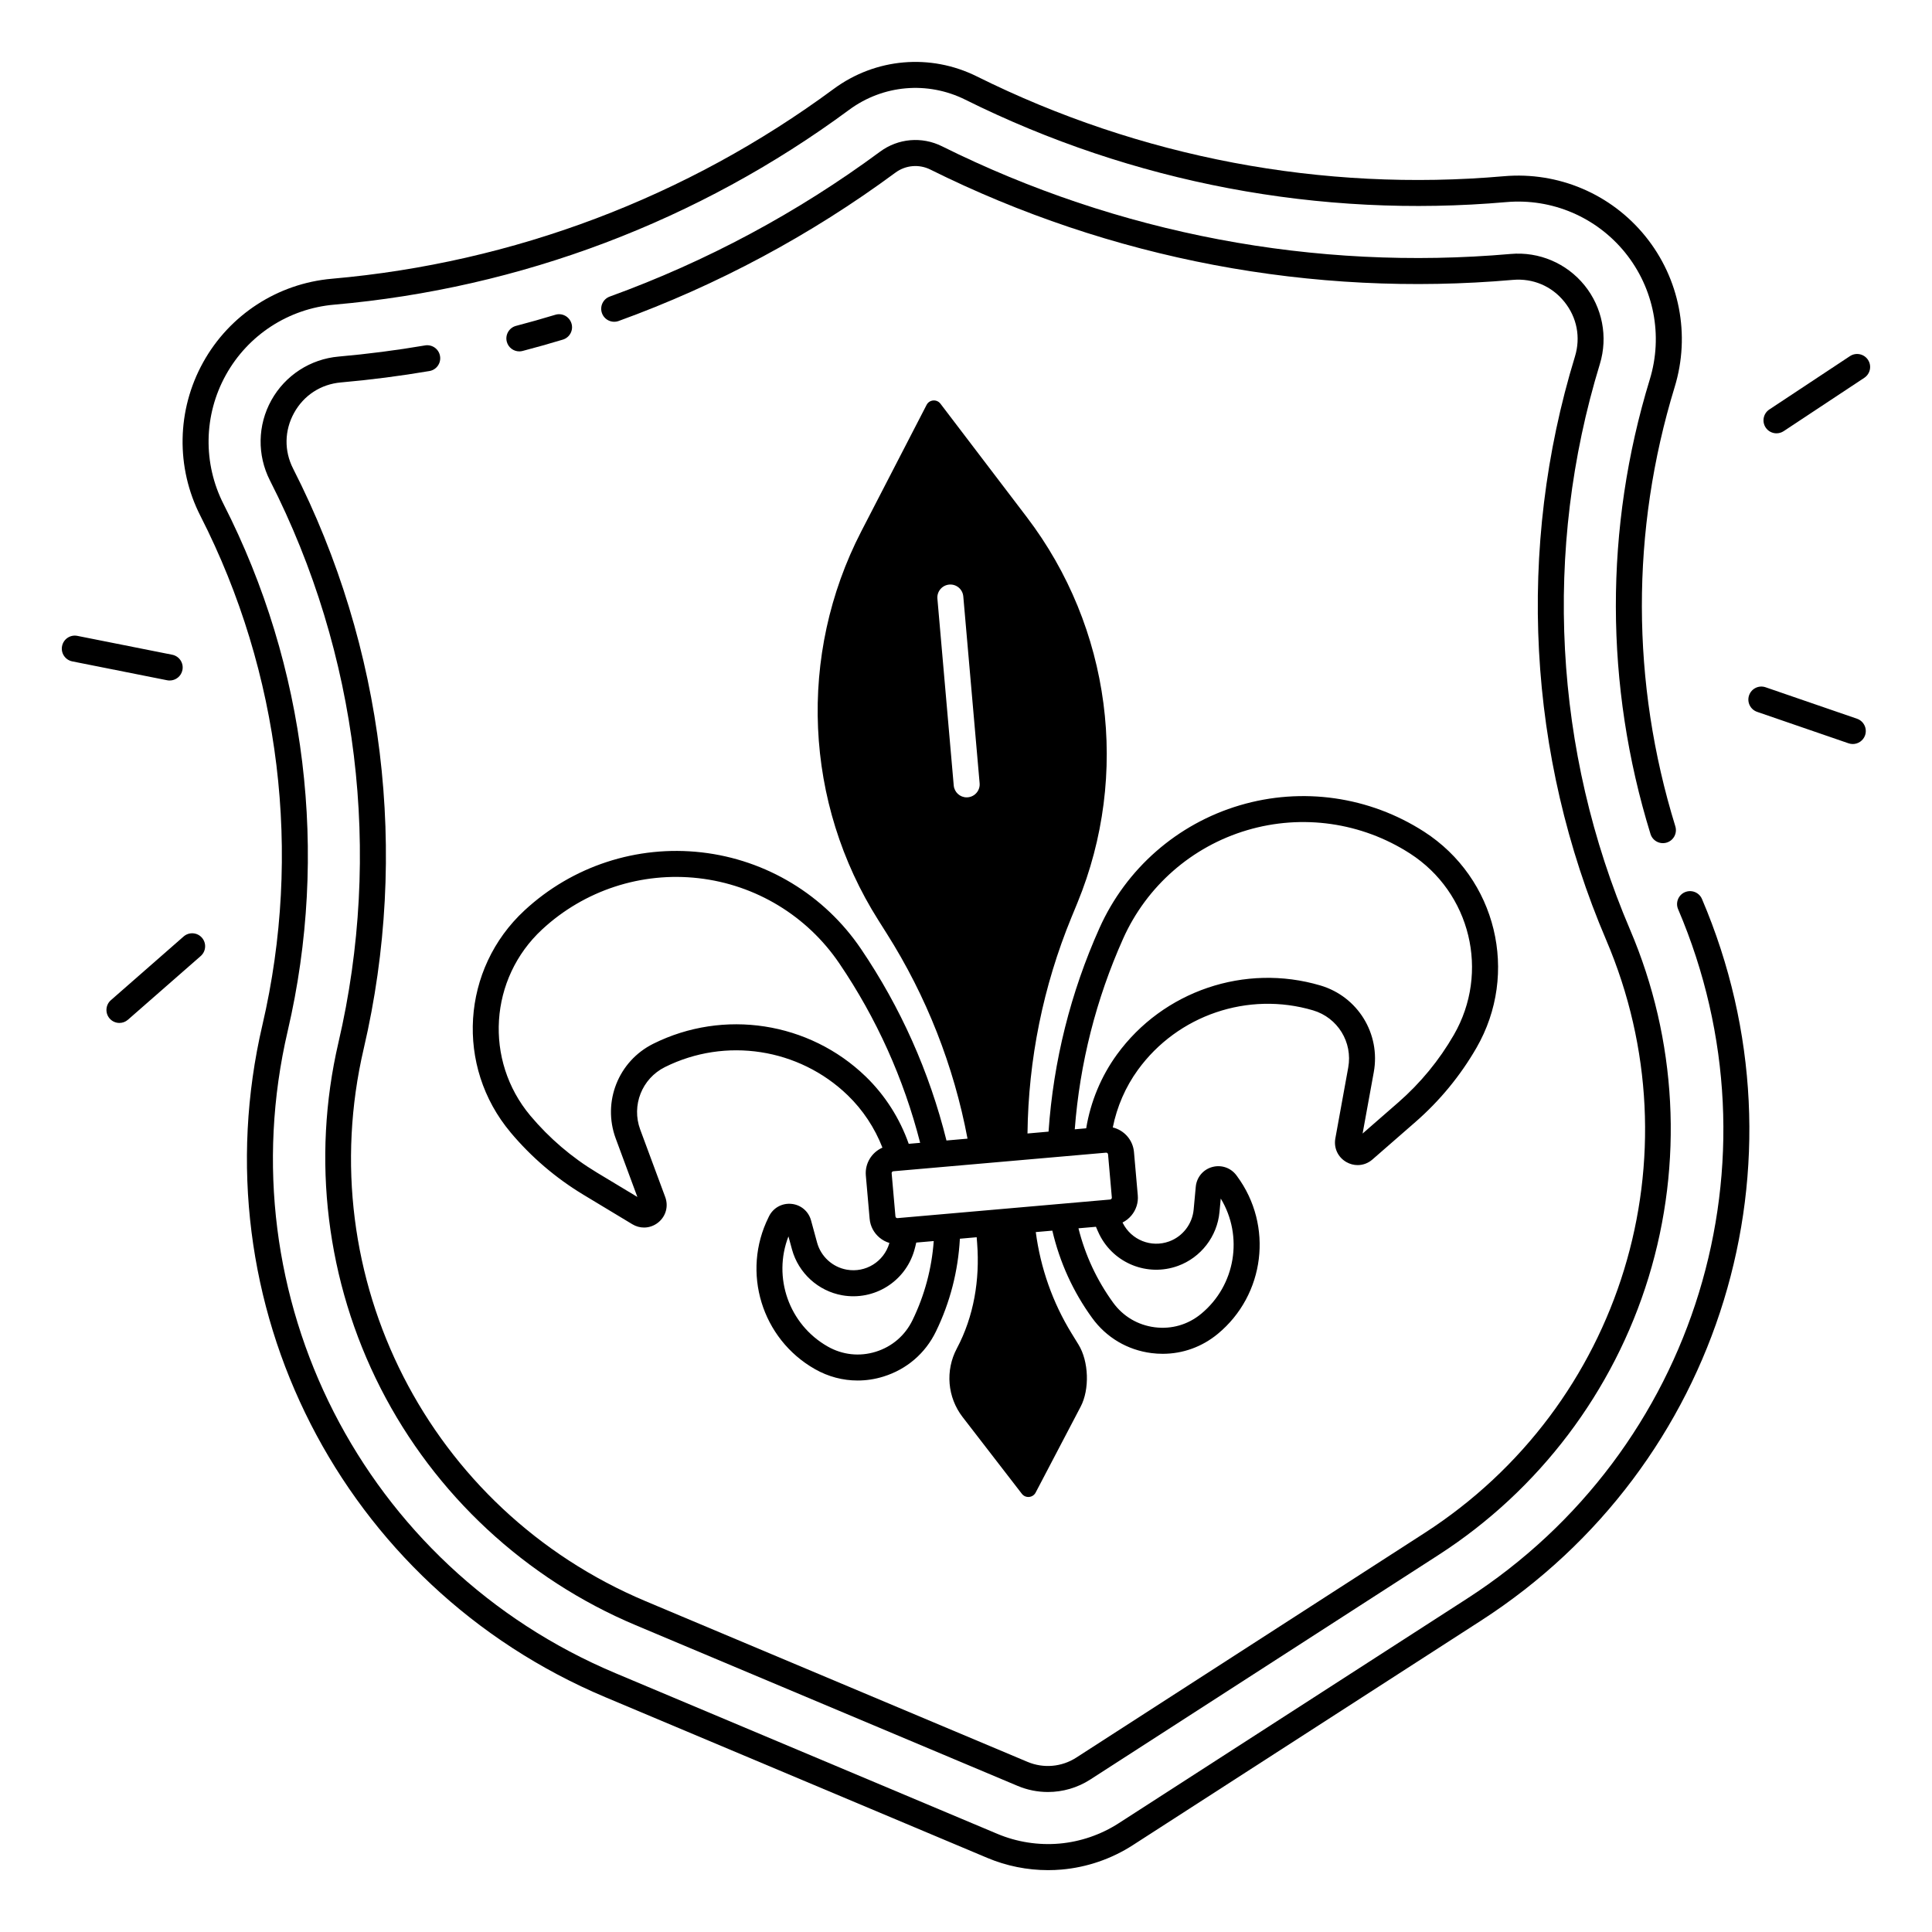 <?xml version="1.0" encoding="UTF-8"?>
<!-- Uploaded to: ICON Repo, www.iconrepo.com, Generator: ICON Repo Mixer Tools -->
<svg fill="#000000" width="800px" height="800px" version="1.1" viewBox="144 144 512 512" xmlns="http://www.w3.org/2000/svg">
 <g>
  <path d="m639.03 239.35c-1.055-1.586-3.188-2.016-4.773-0.973l-21.371 14.141c-1.586 1.055-2.016 3.188-0.973 4.773 0.66 1.004 1.762 1.543 2.875 1.543 0.648 0 1.309-0.188 1.898-0.57l21.371-14.141c1.586-1.047 2.027-3.191 0.973-4.773z"/>
  <path d="m636.13 334.47-24.227-8.336c-1.801-0.621-3.758 0.336-4.379 2.137-0.621 1.801 0.336 3.758 2.137 4.379l24.227 8.336c0.375 0.129 0.746 0.188 1.121 0.188 1.426 0 2.766-0.895 3.258-2.32 0.621-1.805-0.344-3.762-2.137-4.383z"/>
  <path d="m192.66 392.18-19.277 16.879c-1.426 1.25-1.574 3.426-0.324 4.859 0.68 0.777 1.633 1.172 2.59 1.172 0.809 0 1.613-0.285 2.262-0.855l19.277-16.875c1.426-1.25 1.574-3.426 0.324-4.859-1.25-1.43-3.426-1.566-4.852-0.32z"/>
  <path d="m188.97 324.34c1.605 0 3.051-1.133 3.375-2.773 0.375-1.871-0.836-3.68-2.707-4.055l-25.133-5c-1.871-0.375-3.68 0.836-4.055 2.707s0.836 3.68 2.707 4.055l25.133 5c0.238 0.047 0.465 0.066 0.68 0.066z"/>
  <path d="m281.63 237.12c0.285 0 0.582-0.039 0.875-0.117 3.551-0.926 7.133-1.938 10.648-3 1.82-0.551 2.856-2.469 2.293-4.289-0.562-1.82-2.481-2.856-4.289-2.293-3.434 1.043-6.926 2.027-10.391 2.934-1.84 0.48-2.941 2.363-2.461 4.203 0.402 1.539 1.789 2.562 3.324 2.562z"/>
  <path d="m590.53 380.43c-1.75 0.746-2.559 2.773-1.812 4.516 28.457 66.625 4.922 143.48-55.969 182.73l-92.301 59.512c-4.703 3.031-10.145 4.898-15.715 5.383-5.57 0.48-11.246-0.402-16.414-2.578l-101.22-42.586c-66.773-28.062-103.3-99.66-86.848-170.21 10.961-47.004 4.93-96.578-16.992-139.58-5.512-10.812-5.293-23.617 0.59-34.234 5.883-10.617 16.621-17.594 28.715-18.648 49.387-4.32 96.578-22.168 136.46-51.629 8.992-6.641 20.781-7.664 30.781-2.695 44.398 22.082 93.973 31.469 143.35 27.148 12.094-1.062 23.871 3.945 31.52 13.383 7.637 9.438 10.086 22.004 6.535 33.613-12.055 39.391-11.984 81.043 0.188 120.46 0.562 1.82 2.481 2.832 4.309 2.273 1.82-0.562 2.832-2.488 2.273-4.309-11.758-38.09-11.828-78.348-0.176-116.41 4.223-13.805 1.32-28.742-7.766-39.961-9.082-11.219-23.086-17.16-37.473-15.91-48.129 4.211-96.434-4.941-139.69-26.449-12.328-6.129-26.863-4.859-37.941 3.316-38.867 28.703-84.84 46.09-132.97 50.301-14.375 1.258-27.141 9.543-34.137 22.168s-7.262 27.848-0.707 40.699c21.188 41.555 27.012 89.465 16.422 134.89-17.219 73.828 21.008 148.75 90.883 178.15l101.22 42.586c5.086 2.144 10.598 3.246 16.109 3.246 1.191 0 2.391-0.051 3.582-0.156 6.691-0.582 13.207-2.812 18.852-6.453l92.289-59.512c63.715-41.082 88.344-121.5 58.566-191.23-0.738-1.75-2.766-2.566-4.516-1.82z"/>
  <path d="m244.87 511.9c14.395 28.211 38.395 50.508 67.582 62.789l101.22 42.586c2.59 1.094 5.324 1.625 8.039 1.625 3.926 0 7.844-1.121 11.238-3.316l92.289-59.512c26.617-17.16 46.387-43.297 55.656-73.574 9.27-30.277 7.527-62.996-4.91-92.121-20.242-47.379-23.086-100.61-8.012-149.88 2.203-7.211 0.688-15.016-4.055-20.879-4.742-5.863-12.074-8.973-19.57-8.316-51.938 4.547-104.04-5.324-150.71-28.535-5.332-2.656-11.633-2.106-16.422 1.438-21.914 16.188-46.012 29.098-71.617 38.387-1.789 0.648-2.715 2.629-2.066 4.41 0.648 1.789 2.629 2.707 4.41 2.066 26.234-9.516 50.914-22.75 73.359-39.32 2.707-1.996 6.25-2.301 9.258-0.809 47.805 23.785 101.2 33.891 154.38 29.234 5.312-0.461 10.273 1.645 13.617 5.785 3.356 4.144 4.379 9.438 2.824 14.523-15.547 50.824-12.613 105.72 8.266 154.6 24.48 57.316 4.231 123.42-48.148 157.2l-92.289 59.512c-3.848 2.481-8.66 2.902-12.879 1.133l-101.22-42.586c-57.445-24.168-88.867-85.758-74.715-146.45 12.074-51.758 5.422-106.33-18.707-153.68-2.422-4.742-2.32-10.137 0.254-14.801 2.578-4.656 7.106-7.598 12.41-8.059 7.824-0.688 15.715-1.703 23.449-3.019 1.879-0.316 3.141-2.098 2.812-3.977-0.316-1.879-2.106-3.129-3.977-2.812-7.547 1.289-15.254 2.281-22.887 2.953-7.508 0.66-14.18 4.988-17.84 11.582s-3.789 14.543-0.363 21.266c23.398 45.902 29.836 98.812 18.137 148.99-7.164 30.832-3.199 63.352 11.188 91.562z"/>
  <path d="m279.29 444.08c5.5 6.562 12.016 12.133 19.344 16.551l12.941 7.805c0.973 0.59 2.047 0.875 3.109 0.875 1.348 0 2.695-0.473 3.809-1.387 1.988-1.645 2.695-4.269 1.801-6.691l-6.633-17.898c-2.363-6.387 0.453-13.5 6.543-16.543 16.07-8.012 35.543-5.008 48.453 7.469 4.016 3.879 7.164 8.648 9.199 13.875-2.824 1.238-4.684 4.164-4.398 7.398l1.004 11.434c0.168 1.969 1.102 3.738 2.609 5.008 0.789 0.66 1.672 1.133 2.629 1.418-0.012 0.039-0.02 0.078-0.031 0.117-1.438 4.852-6.277 7.852-11.258 6.965-3.769-0.66-6.859-3.473-7.871-7.172l-1.605-5.883c-0.66-2.422-2.707-4.144-5.195-4.379-2.5-0.246-4.832 1.055-5.945 3.297l-0.117 0.246c-7.231 14.543-1.832 32.227 12.289 40.246 3.523 2.008 7.398 3.019 11.316 3.019 2.293 0 4.606-0.344 6.867-1.055 6.141-1.91 11.07-6.141 13.875-11.918 3.769-7.742 5.883-16.02 6.356-24.602l4.449-0.395 0.129 1.684c0.727 9.574-0.867 19.305-5.383 27.789-3.109 5.844-2.508 12.949 1.523 18.176l15.703 20.34c0.973 1.258 2.914 1.082 3.652-0.316l11.926-22.762c2.422-4.613 2.164-12.016-0.562-16.453l-1.84-2.992c-5.027-8.176-8.234-17.328-9.484-26.832l4.387-0.383c1.957 8.375 5.481 16.156 10.539 23.125 3.769 5.207 9.359 8.512 15.734 9.328 0.992 0.129 1.988 0.188 2.973 0.188 5.324 0 10.422-1.832 14.602-5.285 12.516-10.352 14.762-28.703 5.117-41.77l-0.168-0.227c-1.484-2.016-4.016-2.883-6.426-2.215-2.422 0.668-4.121 2.727-4.359 5.215l-0.562 6.07c-0.355 3.816-2.902 7.125-6.504 8.434-4.754 1.73-10.035-0.383-12.289-4.91-0.02-0.039-0.031-0.078-0.051-0.109 0.887-0.441 1.684-1.062 2.344-1.852 1.27-1.516 1.871-3.426 1.691-5.383l-1.004-11.434c-0.285-3.238-2.629-5.797-5.617-6.523 1.102-5.5 3.375-10.746 6.66-15.262 10.547-14.523 29.207-20.859 46.414-15.766 6.535 1.938 10.539 8.441 9.32 15.152l-3.414 18.785c-0.461 2.539 0.688 5 2.934 6.277 0.945 0.531 1.957 0.797 2.973 0.797 1.406 0 2.793-0.5 3.918-1.484l11.387-9.93c6.453-5.629 11.898-12.242 16.176-19.652 11.406-19.758 5.312-44.93-13.863-57.289-14.516-9.348-32.324-11.898-48.875-6.988-16.551 4.91-30.09 16.766-37.156 32.52-7.664 17.102-12.203 35.246-13.5 53.953l-5.578 0.492c0.227-19.602 4.152-39.035 11.641-57.258l1.586-3.856c13.984-34.035 8.875-72.945-13.41-102.23l-22.887-30.062c-0.973-1.27-2.934-1.102-3.672 0.324l-17.332 33.559c-16.867 32.707-15.133 71.902 4.547 103l2.223 3.523c10.539 16.648 17.781 35.109 21.41 54.367l-5.578 0.492c-4.527-18.195-12.152-35.277-22.66-50.785-9.691-14.289-25.082-23.617-42.234-25.574-17.16-1.957-34.254 3.641-46.918 15.371-16.754 15.496-18.387 41.336-3.719 58.82zm117.46-91.914-4.328-49.516c-0.168-1.898 1.238-3.562 3.129-3.731 1.91-0.168 3.562 1.238 3.731 3.129l4.328 49.516c0.168 1.898-1.238 3.562-3.129 3.731-0.098 0.012-0.207 0.012-0.305 0.012-1.762 0.008-3.266-1.352-3.426-3.141zm-10.93 141.7c-1.969 4.055-5.422 7.016-9.723 8.355-4.301 1.34-8.828 0.848-12.742-1.379-10.301-5.856-14.613-18.332-10.41-29.184l0.945 3.465c1.711 6.25 6.938 11.02 13.324 12.145 8.441 1.484 16.621-3.59 19.051-11.797 0.207-0.699 0.383-1.426 0.551-2.176l4.633-0.402c-0.531 7.305-2.414 14.359-5.629 20.973zm70.344-14.387c6.09-2.215 10.41-7.812 11.012-14.27l0.336-3.582c6.023 9.949 3.945 22.996-5.188 30.543-3.473 2.875-7.844 4.144-12.309 3.57-4.469-0.57-8.383-2.883-11.031-6.535-4.32-5.953-7.398-12.574-9.18-19.691l4.633-0.402c0.297 0.699 0.59 1.387 0.914 2.047 3.82 7.672 12.766 11.242 20.812 8.32zm-14.523-86.73c6.238-13.922 18.203-24.395 32.828-28.734 14.621-4.34 30.367-2.086 43.188 6.168 16.09 10.371 21.195 31.477 11.633 48.059-3.898 6.762-8.855 12.781-14.73 17.91l-9.457 8.246 2.961-16.254c1.852-10.176-4.231-20.055-14.141-22.984-20.004-5.922-41.684 1.445-53.941 18.32-4.172 5.746-6.977 12.496-8.129 19.531l-3.031 0.266c1.336-17.504 5.648-34.496 12.82-50.527zm-4.527 56.719h0.039c0.254 0 0.473 0.195 0.492 0.453l1.004 11.434c0.012 0.168-0.051 0.285-0.117 0.355-0.07 0.07-0.168 0.156-0.336 0.176l-56.355 4.93c-0.156 0.02-0.285-0.051-0.363-0.117-0.07-0.059-0.156-0.168-0.176-0.336l-1.004-11.434c-0.02-0.266 0.176-0.512 0.441-0.531zm-149.44-59.16c11.188-10.363 26.301-15.312 41.457-13.578 15.152 1.73 28.754 9.969 37.312 22.602 9.859 14.535 17.055 30.523 21.41 47.527l-3.031 0.266c-2.363-6.731-6.289-12.891-11.395-17.832-15.008-14.496-37.637-17.988-56.316-8.68-9.25 4.613-13.52 15.398-9.938 25.094l5.738 15.5-10.746-6.477c-6.68-4.023-12.605-9.102-17.625-15.074-12.277-14.66-10.91-36.336 3.133-49.348z"/>
 </g>
</svg>